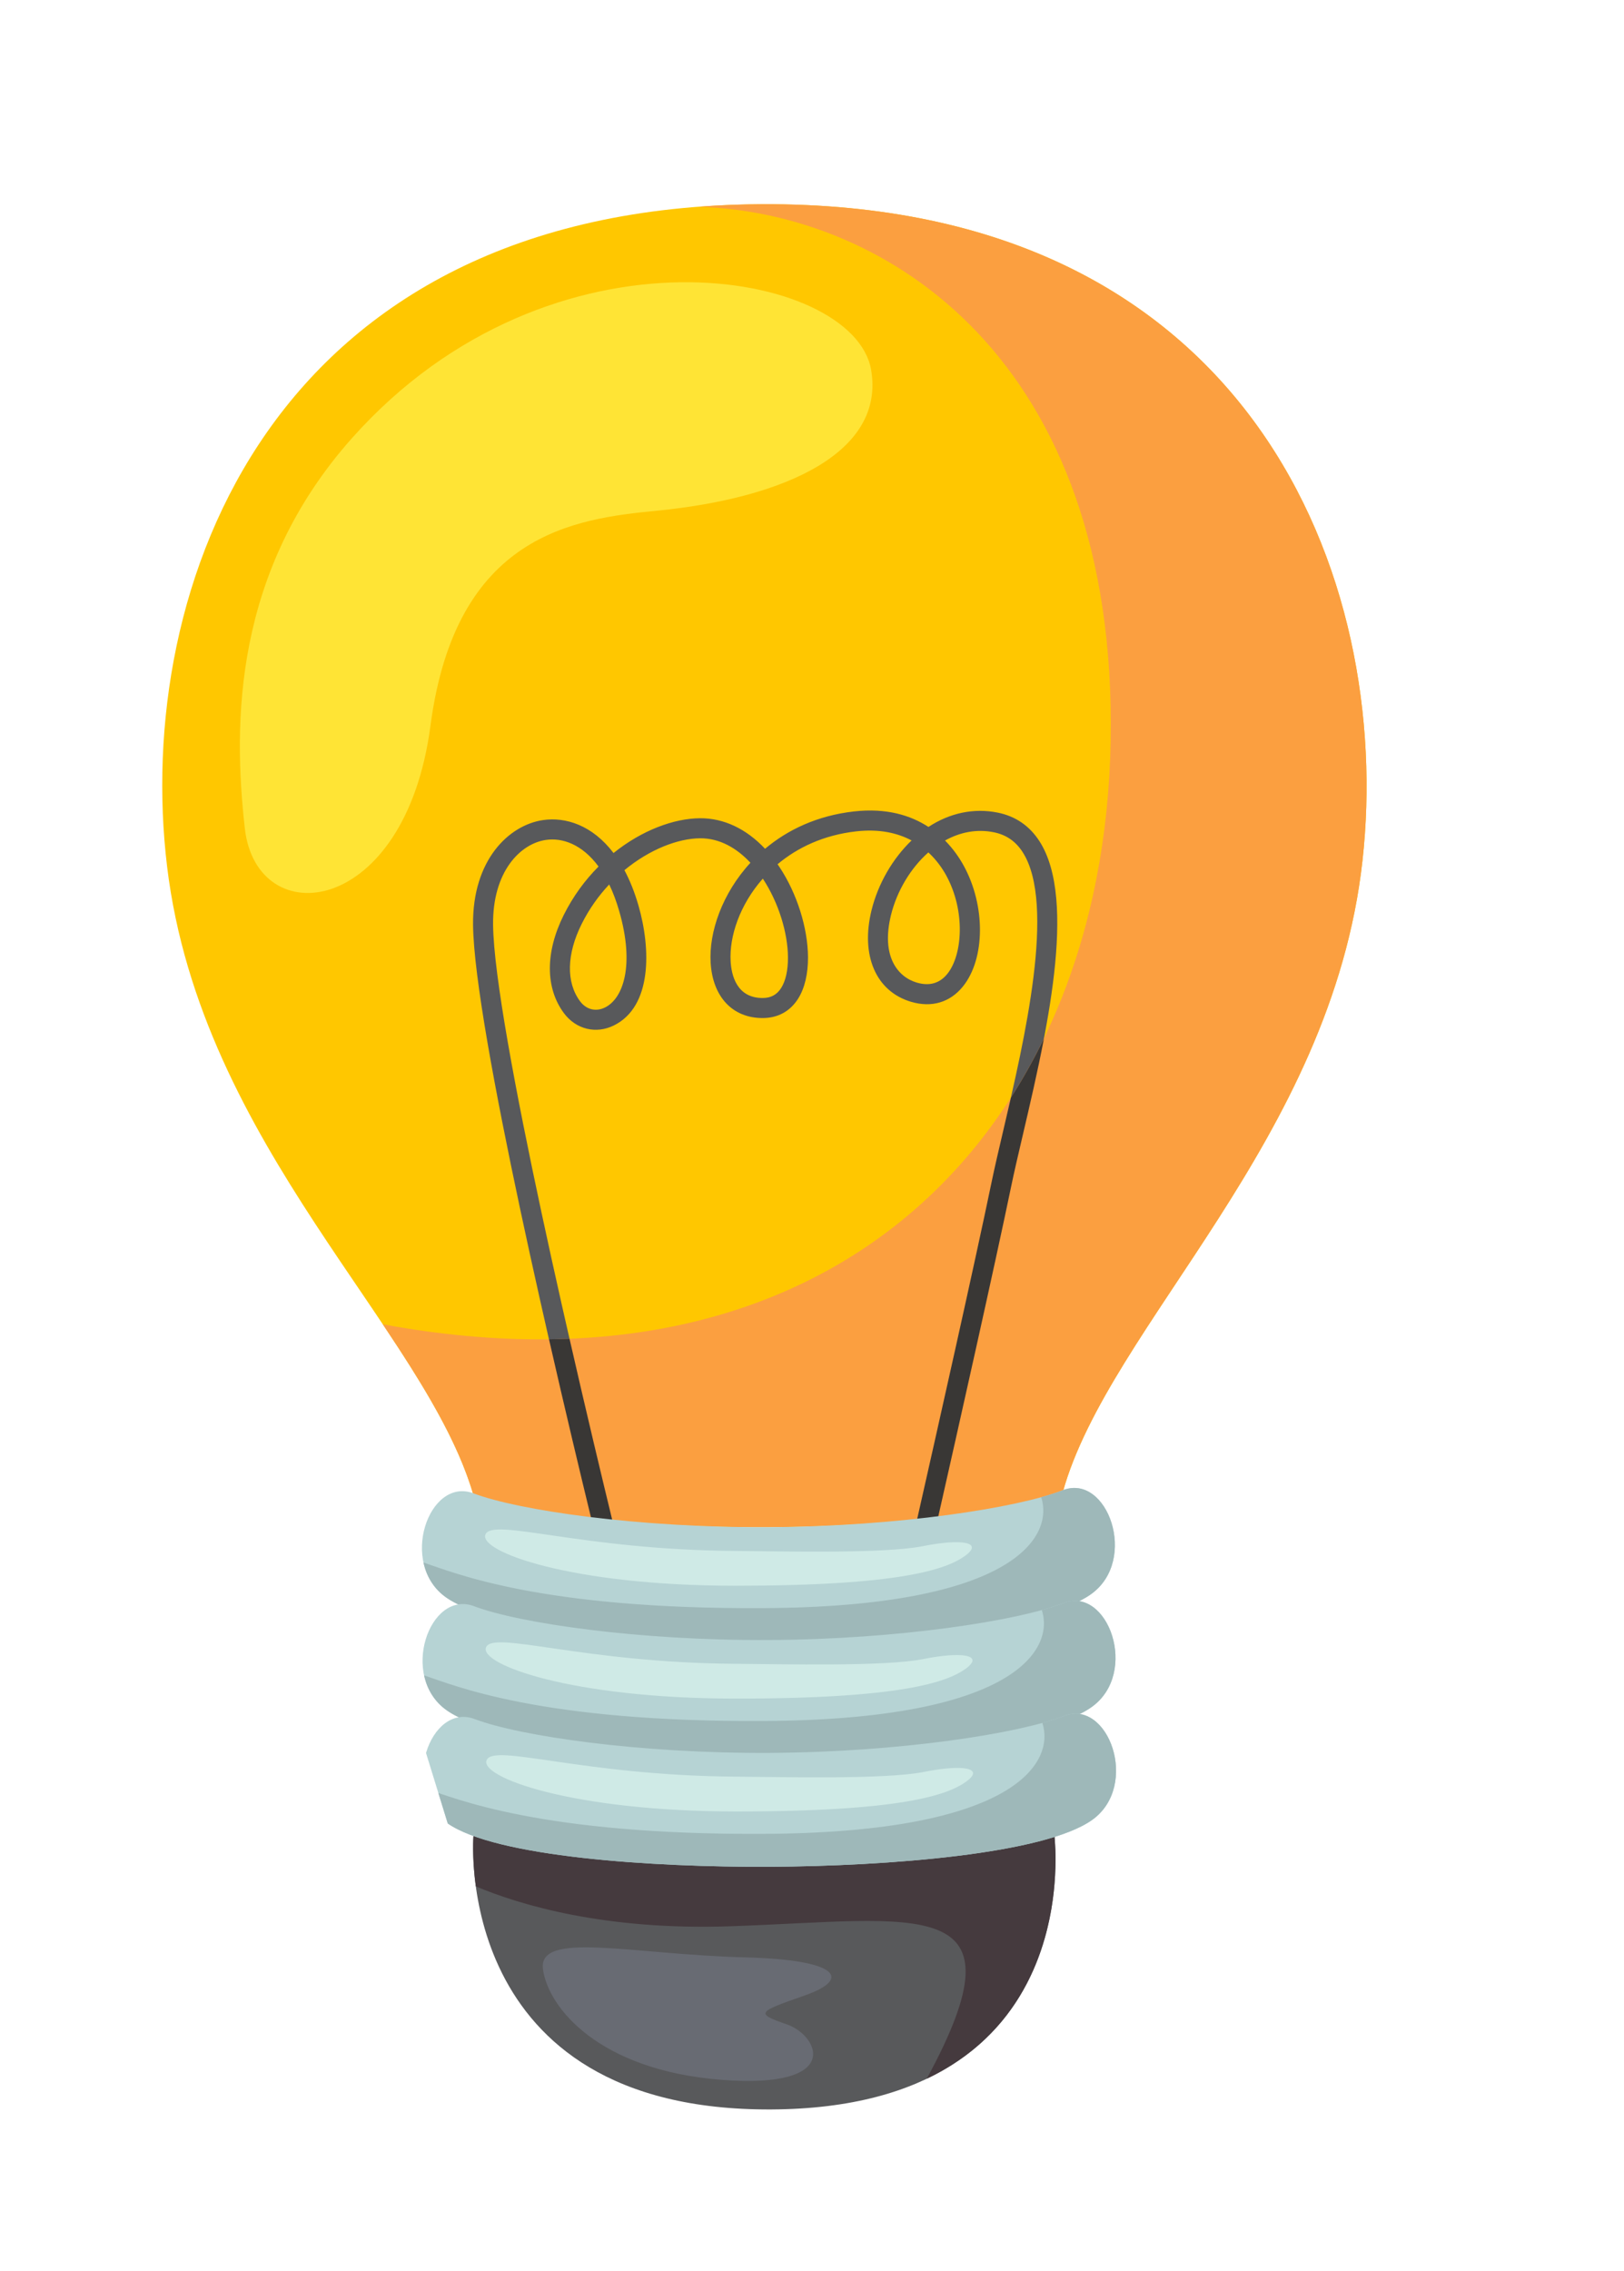 <svg width="103" height="144" viewBox="0 0 103 144" fill="none" xmlns="http://www.w3.org/2000/svg">
<g clip-path="url(#clip0_611_820)">
<path d="M30.029 116.414C30.029 116.414 28.577 133.859 48.925 133.751C69.274 133.644 66.856 116.22 66.856 116.22C66.856 116.22 47.214 112.127 30.029 116.414Z" fill="#58595B"/>
<path d="M30.029 116.415C30.029 116.415 29.921 117.717 30.178 119.607C32.971 120.781 38.357 122.411 46.331 122.136C58.341 121.722 65.216 119.965 58.776 131.805C68.383 127.238 66.855 116.221 66.855 116.221C66.855 116.221 47.213 112.128 30.029 116.415Z" fill="#453A3E"/>
<path d="M48.287 12.949C17.138 13.113 8.449 37.239 10.599 54.957C12.75 72.675 26.974 84.244 30.032 94.812C30.032 94.812 36.387 96.896 48.729 96.831C61.071 96.766 67.403 94.615 67.403 94.615C70.349 84.015 84.451 72.298 86.415 54.558C88.378 36.818 79.436 12.785 48.287 12.949Z" fill="#FFC700"/>
<path d="M63.28 51.525C61.77 51.221 60.242 51.542 58.886 52.432C57.767 51.702 56.231 51.215 54.153 51.451C51.834 51.714 49.956 52.611 48.523 53.817C47.333 52.551 45.907 51.873 44.403 51.881C42.749 51.89 40.713 52.639 38.913 54.087C37.566 52.312 35.862 51.79 34.439 51.998C32.27 52.316 29.957 54.533 30.003 58.648C30.075 65.145 35.419 87.735 37.484 96.231C37.915 96.283 38.364 96.334 38.831 96.381C36.872 88.321 31.345 65.03 31.273 58.634C31.236 55.282 32.984 53.496 34.623 53.256C35.666 53.103 36.925 53.533 37.962 54.943C37.112 55.795 36.351 56.821 35.755 58.015C34.576 60.376 34.581 62.646 35.768 64.242C36.53 65.267 37.804 65.579 38.938 65.017C41.356 63.82 41.289 60.182 40.498 57.429C40.248 56.56 39.945 55.813 39.603 55.174C41.199 53.855 43.002 53.16 44.409 53.152C45.641 53.146 46.721 53.767 47.595 54.704C45.8 56.653 44.957 59.104 45.071 61.039C45.2 63.215 46.47 64.561 48.387 64.55C49.343 64.545 50.115 64.12 50.62 63.321C51.035 62.663 51.252 61.753 51.246 60.692C51.236 58.831 50.544 56.643 49.44 54.98C49.399 54.919 49.358 54.858 49.316 54.798C50.578 53.739 52.239 52.947 54.297 52.714C55.787 52.545 56.937 52.822 57.815 53.289C56.609 54.446 55.693 56.035 55.28 57.697C54.567 60.574 55.549 62.859 57.783 63.52C59.089 63.906 60.259 63.559 61.076 62.543C62.494 60.782 62.513 57.417 61.119 54.884C60.857 54.408 60.474 53.836 59.938 53.293C60.872 52.774 61.927 52.549 63.029 52.77C63.819 52.929 64.418 53.342 64.861 54.031C66.988 57.342 64.969 65.96 63.634 71.663C63.349 72.879 63.08 74.028 62.881 74.992C61.846 80.001 59.336 91.155 58.166 96.327C58.629 96.278 59.075 96.226 59.504 96.173C60.711 90.829 63.117 80.131 64.125 75.249C64.321 74.302 64.588 73.161 64.871 71.953C66.338 65.688 68.348 57.108 65.93 53.344C65.3 52.364 64.409 51.752 63.28 51.525ZM38.374 63.879C37.792 64.167 37.183 64.016 36.788 63.484C35.897 62.286 35.935 60.5 36.892 58.583C37.368 57.628 37.969 56.792 38.638 56.08C38.876 56.572 39.091 57.136 39.276 57.781C40.259 61.198 39.532 63.306 38.374 63.879ZM49.975 60.698C49.98 61.517 49.831 62.19 49.545 62.643C49.276 63.069 48.895 63.277 48.38 63.279C46.724 63.288 46.391 61.833 46.34 60.964C46.245 59.365 46.928 57.354 48.381 55.71C49.387 57.234 49.967 59.164 49.975 60.698ZM60.006 55.496C61.247 57.753 61.05 60.55 60.086 61.746C59.599 62.352 58.946 62.538 58.143 62.301C56.929 61.942 55.864 60.624 56.514 58.003C56.884 56.512 57.738 55.058 58.88 54.048C59.405 54.532 59.767 55.063 60.006 55.496Z" fill="#58595B"/>
<path d="M86.415 54.557C88.379 36.817 79.436 12.784 48.287 12.948C46.914 12.956 45.587 13.012 44.3 13.11C56.22 13.483 70.868 22.744 70.443 46.965C70.016 71.196 53.472 89.366 24.279 83.967C24.279 83.967 24.279 83.967 24.279 83.967C26.848 87.808 29.035 91.363 30.032 94.812C30.032 94.812 36.387 96.895 48.729 96.83C61.071 96.765 67.403 94.615 67.403 94.615C70.349 84.014 84.451 72.297 86.415 54.557Z" fill="#FB9F40"/>
<path d="M64.114 69.599C63.95 70.317 63.788 71.01 63.635 71.664C63.35 72.88 63.081 74.029 62.882 74.992C61.847 80.002 59.337 91.155 58.167 96.328C58.395 96.303 58.619 96.279 58.839 96.253C58.849 96.252 58.858 96.251 58.868 96.25C59.085 96.225 59.297 96.199 59.505 96.173C60.713 90.83 63.118 80.132 64.127 75.25C64.322 74.302 64.59 73.161 64.873 71.954C65.315 70.063 65.807 67.961 66.212 65.844C65.581 67.148 64.881 68.401 64.114 69.599Z" fill="#393735"/>
<path d="M37.486 96.232C37.917 96.284 38.365 96.334 38.833 96.382C38.2 93.778 37.194 89.583 36.121 84.883C35.691 84.901 35.257 84.913 34.819 84.918C35.855 89.461 36.834 93.549 37.486 96.232Z" fill="#393735"/>
<path d="M22.315 27.791C14.802 36.236 14.776 45.843 15.527 52.519C16.278 59.194 25.696 58.191 27.302 46.015C28.907 33.84 36.438 32.894 41.663 32.382C49.82 31.583 56.153 28.668 55.248 23.443C54.154 17.119 35.003 13.53 22.315 27.791Z" fill="#FFE435"/>
<path d="M67.403 94.49C64.576 95.598 57.008 96.787 48.73 96.831C40.451 96.874 32.871 95.765 30.032 94.687C27.194 93.609 25.255 99.165 28.308 101.296C31.361 103.427 41.301 104.091 48.768 104.051C56.234 104.012 66.167 103.244 69.198 101.081C72.228 98.918 70.231 93.382 67.403 94.49Z" fill="#B6D3D4"/>
<path d="M67.402 94.489C67.027 94.636 66.567 94.784 66.036 94.93C66.835 97.368 64.456 101.88 48.391 101.965C34.252 102.039 28.806 99.718 26.858 99.072C27.043 99.928 27.499 100.732 28.306 101.295C31.359 103.426 41.3 104.09 48.766 104.05C56.233 104.011 66.166 103.243 69.196 101.08C72.226 98.917 70.229 93.381 67.402 94.489Z" fill="#9EB8B9"/>
<path d="M46.601 98.338C36.86 98.27 31.262 96.212 30.79 97.288C30.319 98.364 36.175 100.54 46.612 100.544C57.05 100.549 60.026 99.512 61.214 98.644C62.403 97.777 60.97 97.546 58.527 98.036C56.085 98.526 49.629 98.359 46.601 98.338Z" fill="#CFEAE6"/>
<path d="M67.442 101.646C64.615 102.754 57.047 103.943 48.769 103.987C40.49 104.031 32.91 102.921 30.072 101.843C27.233 100.765 25.294 106.322 28.347 108.453C31.4 110.584 41.34 111.247 48.807 111.208C56.273 111.168 66.206 110.4 69.237 108.237C72.267 106.074 70.27 100.538 67.442 101.646Z" fill="#B6D3D4"/>
<path d="M67.441 101.645C67.066 101.792 66.606 101.94 66.075 102.087C66.874 104.524 64.495 109.037 48.43 109.121C34.292 109.196 28.845 106.874 26.898 106.228C27.082 107.085 27.538 107.888 28.345 108.452C31.398 110.583 41.339 111.246 48.805 111.207C56.272 111.167 66.205 110.399 69.235 108.236C72.266 106.073 70.268 100.537 67.441 101.645Z" fill="#9EB8B9"/>
<path d="M46.64 105.494C36.899 105.426 31.301 103.368 30.829 104.444C30.358 105.52 36.214 107.696 46.651 107.701C57.089 107.705 60.065 106.668 61.254 105.801C62.442 104.933 61.009 104.702 58.566 105.192C56.124 105.682 49.668 105.515 46.64 105.494Z" fill="#CFEAE6"/>
<path d="M67.477 108.802C64.65 109.91 57.082 111.1 48.804 111.143C40.525 111.187 32.946 110.077 30.107 108.999C27.268 107.921 25.329 113.478 28.382 115.609C31.435 117.74 41.376 118.403 48.842 118.364C56.308 118.324 66.242 117.556 69.272 115.393C72.302 113.23 70.305 107.694 67.477 108.802Z" fill="#B6D3D4"/>
<path d="M67.476 108.801C67.101 108.948 66.641 109.096 66.11 109.243C66.909 111.681 64.53 116.193 48.465 116.277C34.327 116.352 28.88 114.03 26.933 113.384C27.118 114.241 27.573 115.044 28.38 115.608C31.433 117.739 41.374 118.402 48.84 118.363C56.307 118.324 66.24 117.556 69.27 115.392C72.301 113.229 70.303 107.693 67.476 108.801Z" fill="#9EB8B9"/>
<path d="M46.675 112.65C36.934 112.582 31.336 110.524 30.864 111.6C30.393 112.676 36.249 114.852 46.687 114.857C57.124 114.861 60.1 113.824 61.289 112.957C62.477 112.09 61.044 111.859 58.602 112.349C56.159 112.839 49.703 112.671 46.675 112.65Z" fill="#CFEAE6"/>
<path d="M47.284 124.109C40.042 123.925 34.099 122.399 34.437 124.862C34.775 127.325 38.012 131.271 45.761 131.873C53.509 132.475 51.946 129.064 49.909 128.359C47.872 127.654 48.034 127.574 51.038 126.524C54.042 125.474 53.195 124.26 47.284 124.109Z" fill="#686B73"/>
</g>
<defs>
<clipPath id="clip0_611_820">
<rect width="81.211" height="125.352" fill="white" transform="translate(0.109 23.947) rotate(-17.15)"/>
</clipPath>
</defs>
</svg>
